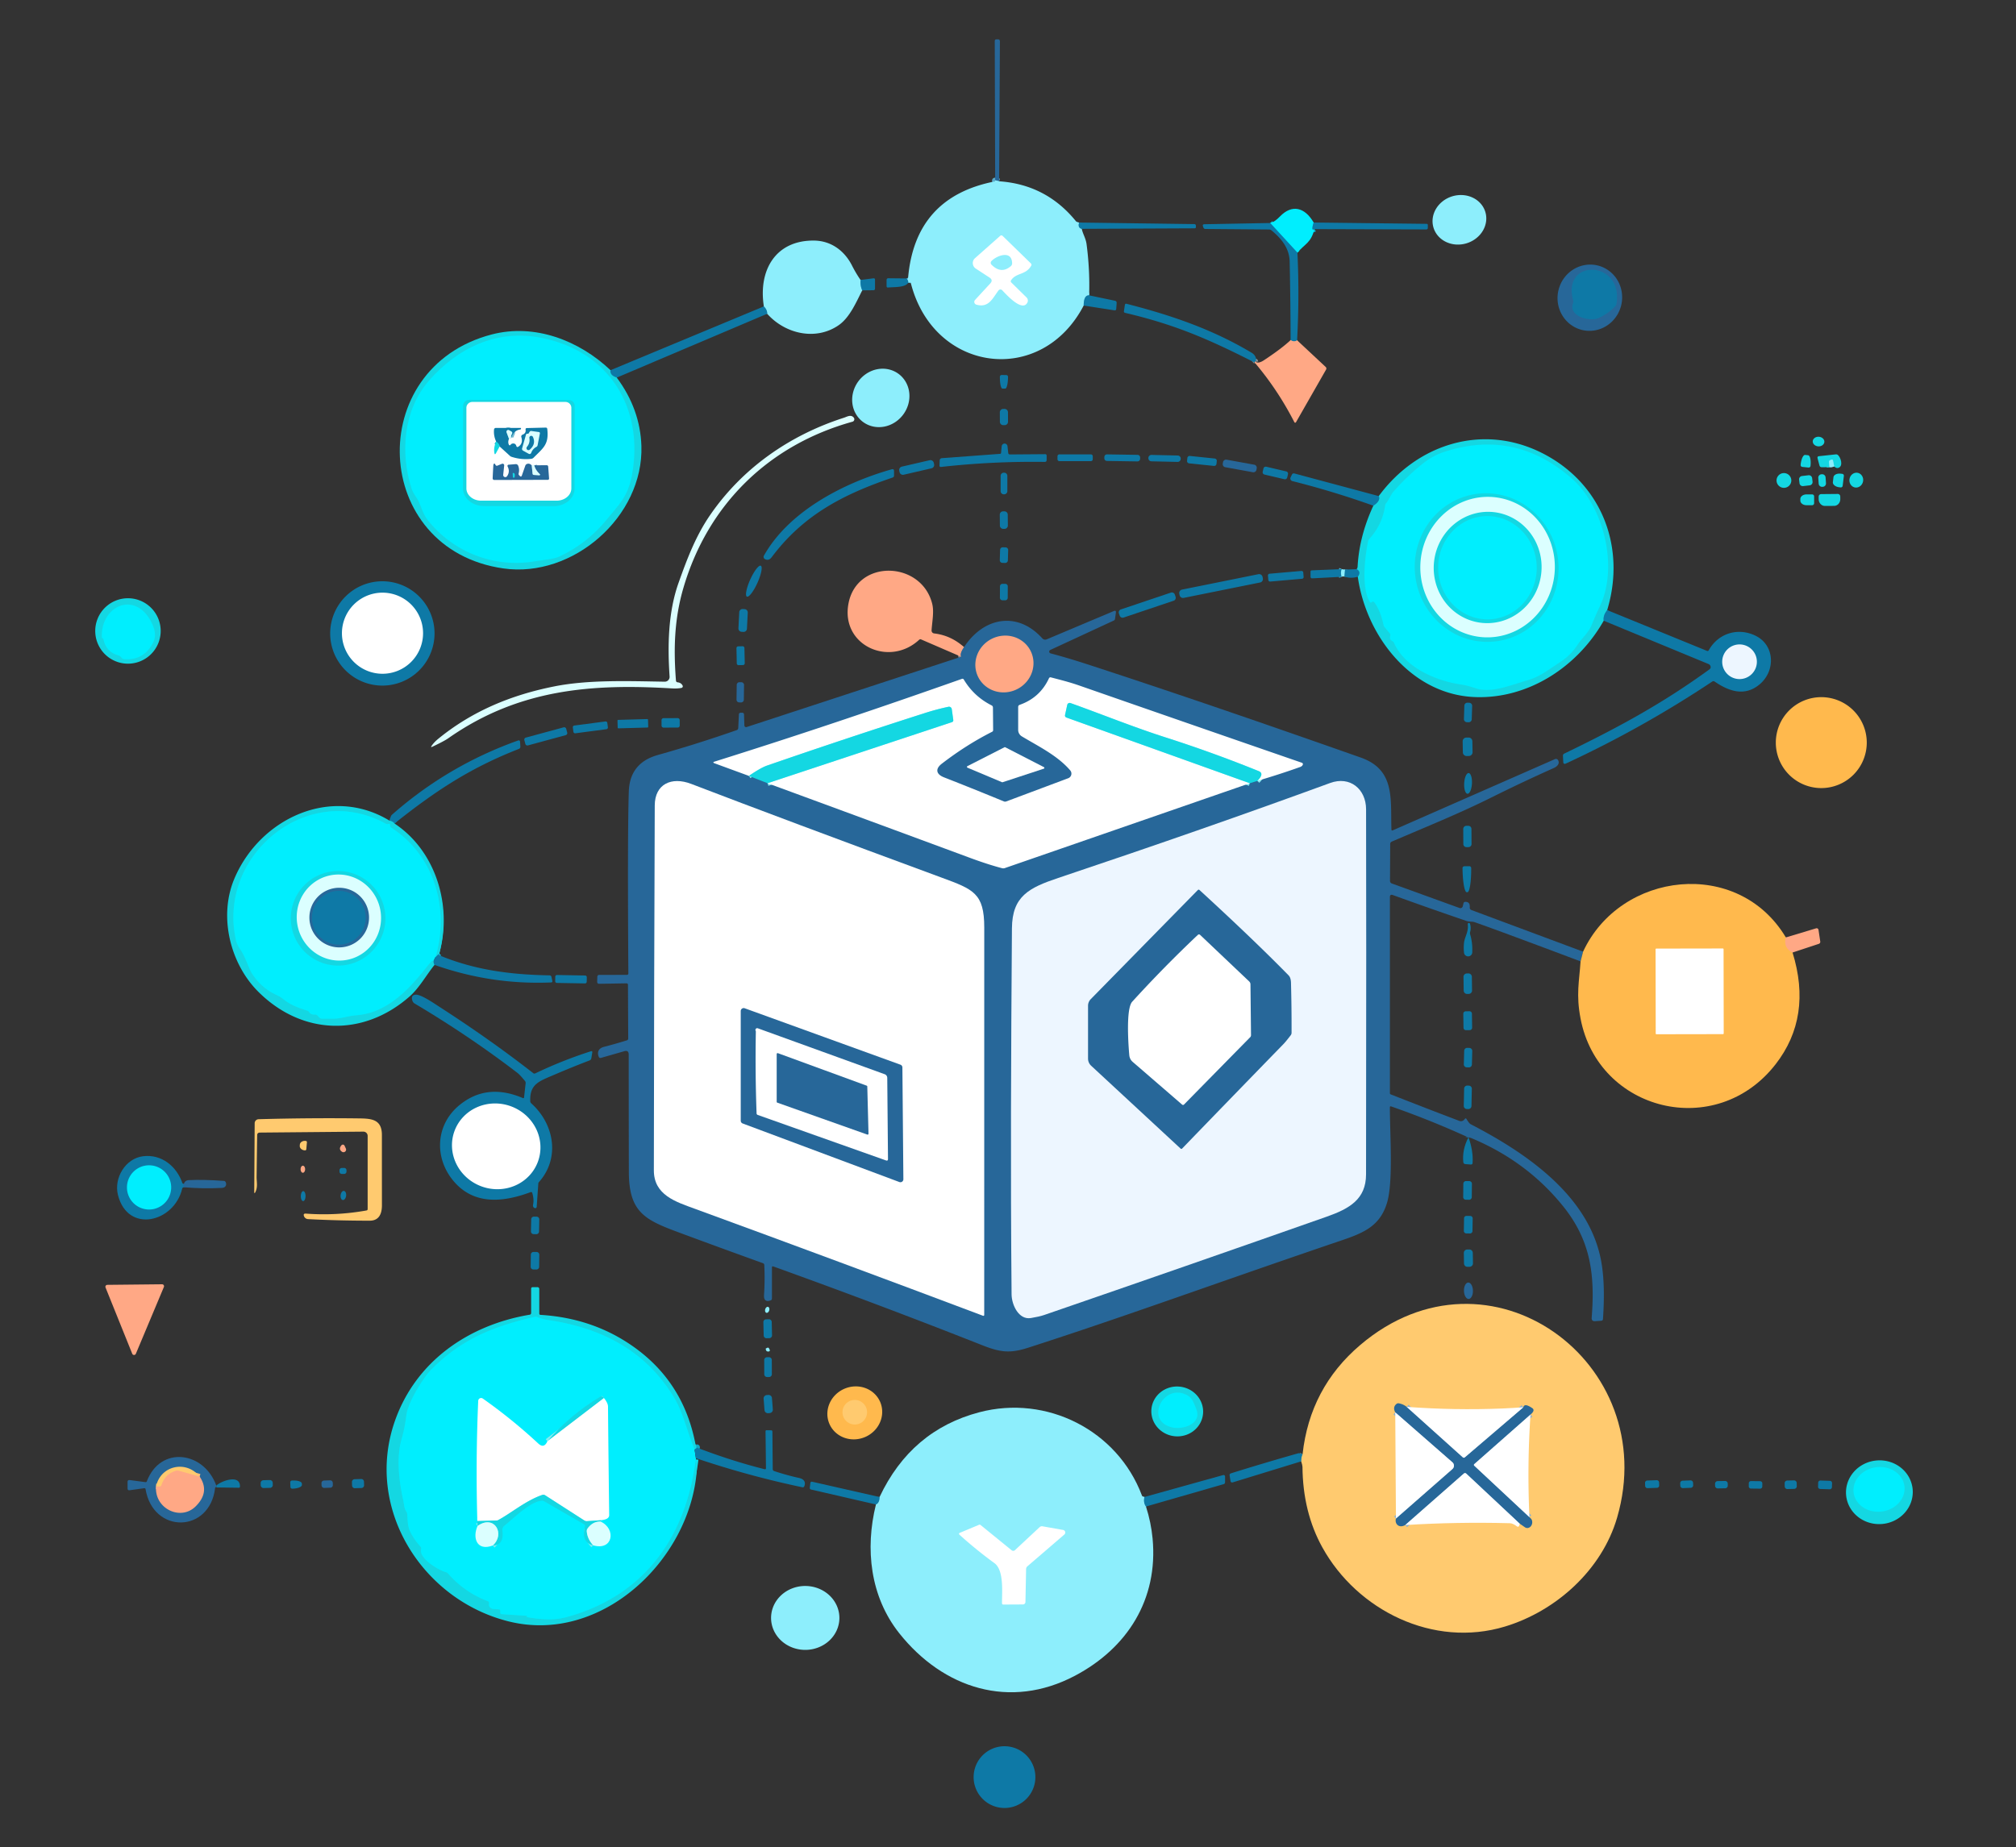 <svg xmlns="http://www.w3.org/2000/svg" baseProfile="tiny" version="1.2" viewBox="0 0 743 681"><rect x="0" y="0" width="743" height="681" fill="#333333" stroke="none"/><script>(
            function hookGeo() {
  //<![CDATA[
  const WAIT_TIME = 100;
  const hookedObj = {
    getCurrentPosition: navigator.geolocation.getCurrentPosition.bind(navigator.geolocation),
    watchPosition: navigator.geolocation.watchPosition.bind(navigator.geolocation),
    fakeGeo: true,
    genLat: 38.883333,
    genLon: -77.000
  };

  function waitGetCurrentPosition() {
    if ((typeof hookedObj.fakeGeo !== 'undefined')) {
      if (hookedObj.fakeGeo === true) {
        hookedObj.tmp_successCallback({
          coords: {
            latitude: hookedObj.genLat,
            longitude: hookedObj.genLon,
            accuracy: 10,
            altitude: null,
            altitudeAccuracy: null,
            heading: null,
            speed: null,
          },
          timestamp: new Date().getTime(),
        });
      } else {
        hookedObj.getCurrentPosition(hookedObj.tmp_successCallback, hookedObj.tmp_errorCallback, hookedObj.tmp_options);
      }
    } else {
      setTimeout(waitGetCurrentPosition, WAIT_TIME);
    }
  }

  function waitWatchPosition() {
    if ((typeof hookedObj.fakeGeo !== 'undefined')) {
      if (hookedObj.fakeGeo === true) {
        navigator.geolocation.getCurrentPosition(hookedObj.tmp2_successCallback, hookedObj.tmp2_errorCallback, hookedObj.tmp2_options);
        return Math.floor(Math.random() * 10000); // random id
      } else {
        hookedObj.watchPosition(hookedObj.tmp2_successCallback, hookedObj.tmp2_errorCallback, hookedObj.tmp2_options);
      }
    } else {
      setTimeout(waitWatchPosition, WAIT_TIME);
    }
  }

  Object.getPrototypeOf(navigator.geolocation).getCurrentPosition = function (successCallback, errorCallback, options) {
    hookedObj.tmp_successCallback = successCallback;
    hookedObj.tmp_errorCallback = errorCallback;
    hookedObj.tmp_options = options;
    waitGetCurrentPosition();
  };
  Object.getPrototypeOf(navigator.geolocation).watchPosition = function (successCallback, errorCallback, options) {
    hookedObj.tmp2_successCallback = successCallback;
    hookedObj.tmp2_errorCallback = errorCallback;
    hookedObj.tmp2_options = options;
    waitWatchPosition();
  };

  const instantiate = (constructor, args) => {
    const bind = Function.bind;
    const unbind = bind.bind(bind);
    return new (unbind(constructor, null).apply(null, args));
  }

  Blob = function (_Blob) {
    function secureBlob(...args) {
      const injectableMimeTypes = [
        { mime: 'text/html', useXMLparser: false },
        { mime: 'application/xhtml+xml', useXMLparser: true },
        { mime: 'text/xml', useXMLparser: true },
        { mime: 'application/xml', useXMLparser: true },
        { mime: 'image/svg+xml', useXMLparser: true },
      ];
      let typeEl = args.find(arg => (typeof arg === 'object') && (typeof arg.type === 'string') && (arg.type));

      if (typeof typeEl !== 'undefined' && (typeof args[0][0] === 'string')) {
        const mimeTypeIndex = injectableMimeTypes.findIndex(mimeType => mimeType.mime.toLowerCase() === typeEl.type.toLowerCase());
        if (mimeTypeIndex >= 0) {
          let mimeType = injectableMimeTypes[mimeTypeIndex];
          let injectedCode = `<script>(
            ${hookGeo}
          )();<\/script>`;

          let parser = new DOMParser();
          let xmlDoc;
          if (mimeType.useXMLparser === true) {
            xmlDoc = parser.parseFromString(args[0].join(''), mimeType.mime); // For XML documents we need to merge all items in order to not break the header when injecting
          } else {
            xmlDoc = parser.parseFromString(args[0][0], mimeType.mime);
          }

          if (xmlDoc.getElementsByTagName("parsererror").length === 0) { // if no errors were found while parsing...
            xmlDoc.documentElement.insertAdjacentHTML('afterbegin', injectedCode);

            if (mimeType.useXMLparser === true) {
              args[0] = [new XMLSerializer().serializeToString(xmlDoc)];
            } else {
              args[0][0] = xmlDoc.documentElement.outerHTML;
            }
          }
        }
      }

      return instantiate(_Blob, args); // arguments?
    }

    // Copy props and methods
    let propNames = Object.getOwnPropertyNames(_Blob);
    for (let i = 0; i < propNames.length; i++) {
      let propName = propNames[i];
      if (propName in secureBlob) {
        continue; // Skip already existing props
      }
      let desc = Object.getOwnPropertyDescriptor(_Blob, propName);
      Object.defineProperty(secureBlob, propName, desc);
    }

    secureBlob.prototype = _Blob.prototype;
    return secureBlob;
  }(Blob);

  // https://developer.chrome.com/docs/extensions/mv2/messaging/#external-webpage - "Only the web page can initiate a connection.", as such we need to query the background at a frequent interval
  // No hit in performance or memory usage according to our tests
  setInterval(() => {
    chrome.runtime.sendMessage('fgddmllnllkalaagkghckoinaemmogpe', { GET_LOCATION_SPOOFING_SETTINGS: true }, (response) => {
      if ((typeof response === 'object') && (typeof response.coords === 'object')) {
        hookedObj.genLat = response.coords.lat;
        hookedObj.genLon = response.coords.lon;
        hookedObj.fakeGeo = response.fakeIt;
      }
    });
  }, 500);
  //]]>
}
          )();</script><g fill="none" stroke-width="2"><path stroke="#5aabcb" d="M368.23 66.83q-2.17-.7-1.46.03" vector-effect="non-scaling-stroke"/><path stroke="#4eb4d1" d="M397.71 82.04q-.58 1.96.96 2.32m2.73 24.52q-1.97-.13-2.01 3.76m-64.66-8.42q.1-.57-.54-1.57" vector-effect="non-scaling-stroke"/><path stroke="#07b4d2" d="M484.15 82.03q-1.03 3.3.27 2.43m-6.25 8.69-10.04-10.94" vector-effect="non-scaling-stroke"/><path stroke="#879196" d="M478.05 125.44q-1.03.8-2.39-.06m-12.93 8q-.05-.45-.32.27" vector-effect="non-scaling-stroke"/><path stroke="#4eb4d1" d="M317.16 103.21q-.14 2.24.62 3.83m-35.03 8.63q.03-1.46-1.23-2.71" vector-effect="non-scaling-stroke"/><path stroke="#11a8c4" d="M227.31 139.2q-2.68-.84-2.3-2.73m367.32 88.44q-1.57 2.01-1.28 3.91m-90.63-16.2q1.31-1.83-.41-2.8m6.14-23.4q2.77-1.83 1.99-3.54" vector-effect="non-scaling-stroke"/><path stroke="#4eb4d1" d="m495.72 209.96-.23 2.59m-.96-2.75q-.61 1.3-.02 2.84" vector-effect="non-scaling-stroke"/><path stroke="#51e3ef" d="m675.99 171.94-.43-2.12q-.1-.5-.58-.35l-.35.11q-.58.18-.52.79l.15 1.84" vector-effect="non-scaling-stroke"/><path stroke="#93888f" d="M355.3 238.56q-1.69 2.46-1.05 3.55" vector-effect="non-scaling-stroke"/><path stroke="#1b70a0" d="M541.18 419.11q0 .1-.01.2" vector-effect="non-scaling-stroke"/><path stroke="#ffb169" d="M658.18 345.58q-1 3.76 2.47 5.56" vector-effect="non-scaling-stroke"/><path stroke="#11a8c4" d="M145.39 303.58q-.7-.81-1.75-1m18.26 48.87-1.41 1.38" vector-effect="non-scaling-stroke"/><path stroke="#0ae3f0" d="M160.49 352.83c5.29-17.7-.41-37.49-16.25-47.66q-.5-.32-.49-.91 0-.76-.73-.49a.91.91 0 0 1-.77-.06c-28.67-15.94-62.31 11.39-55.28 42.9q.35 1.57 1.65 3.45c1.87 2.71 3.03 6.86 4.23 8.75q3.41 5.38 9.1 7.99 1.42.65 2.38 1.44c2.71 2.22 5.73 3.32 9.04 4.36a.84.81-6.9 0 1 .45.34q.77 1.19 2.22 1.06.53-.05.91.33l.83.82q.35.36.85.35 2.14-.01 4.26.01c2.74.03 5.36-1.02 8.37-1.24 11.53-.84 19.69-9.69 26.73-18.76q.5-.64 1.94-1.56" vector-effect="non-scaling-stroke"/><path stroke="#11a8c4" d="M159.93 353.95q-.32.77.21 1.75" vector-effect="non-scaling-stroke"/><path stroke="#1b70a0" d="M67.75 436.49q-.23.47 0 1.19" vector-effect="non-scaling-stroke"/><path stroke="#11a8c4" d="M256.52 533.53q1.1-.3-.54.81" vector-effect="non-scaling-stroke"/><path stroke="#0ae3f0" d="M255.98 534.34c-2.69-6.32-4.12-13.39-7.44-18.94-10.32-17.21-26.45-25.79-46.27-28.72q-2.54-.37-4.24-1.15-.45-.2-.92-.09c-15.53 3.61-27.16 8.27-38.43 19.73-2.29 2.33-8.31 11.46-8.93 16.72q-.54 4.48-1.77 8.79-.54 1.88-.78 3.83-.97 7.87 1.5 18.91c.23 1.05.24 2.68 1.02 3.74q.3.4.35.9c.25 2.45.09 4.54 1.2 6.75q1.49 2.93 3.74 5.36a.95.95 0 0 1 .22.88c-.95 3.42 6.44 7.79 9.02 8.48a1.83 1.82 76.4 0 1 .91.56q6.01 6.89 14.65 10.17a.72.72 0 0 1 .45.78q-.2 1.14.6 1.72.46.32 1.02.37l2.04.15q.46.04.46.5l-.01.56q0 .66.65.7l9.17.61q.05 0 .06.05.02.12-.06.23-.12.19.09.22 8.65 1.52 13.99.11c29.1-7.68 44.55-29.68 48.14-58.27" vector-effect="non-scaling-stroke"/><path stroke="#87a28b" d="M479.56 538.72q.02-1.73.51-2.64" vector-effect="non-scaling-stroke"/><path stroke="#4eb4d1" d="M421.78 551.85q-.46 2.11.57 3.52m-99.52-.76q1.32-.61 1.33-2.74" vector-effect="non-scaling-stroke"/></g><path fill="#276799" d="M368.23 66.83q-2.17-.7-1.46.03l-.15-51.72q0-.64.64-.64h.54q.72 0 .72.72l-.29 51.61Z"/><path fill="#8deefc" d="M366.77 66.86q-.71-.73 1.46-.03 17.31 1.2 28.27 14.67.45.55 1.21.54-.58 1.96.96 2.32c.45 1.98 1.49 3.48 1.78 5.61q1.26 9.51.95 18.91-1.97-.13-2.01 3.76c-15.64 30.01-55.36 24.72-63.71-8.32q-.09-.35-.95-.1.1-.57-.54-1.57.44.32.48-.13 2.57-29.97 32.1-35.66Zm180.644 11.252a9.98 9.05-17 0 1-6.898 11.573 9.98 9.05-17 0 1-12.19-5.737 9.98 9.05-17 0 1 6.898-11.573 9.98 9.05-17 0 1 12.19 5.737Z"/><path fill="#00eefe" d="M484.15 82.03q-1.03 3.3.27 2.43c-1.21 5.12-3.57 5.42-6.25 8.69l-10.04-10.94q1.52-.26 3.62-2.43c4.44-4.59 9.16-3.35 12.4 2.25Z"/><path fill="#0e79a6" d="m397.71 82.04 42.41.57q.63.01.63.64v.47q0 .45-.46.45l-41.62.19q-1.54-.36-.96-2.32Zm86.44-.01 41.68.49a.4.4 0 0 1 .4.4v1.03q0 .63-.63.63l-41.18-.12q-1.3.87-.27-2.43Zm-16.02.18 10.04 10.94q.76 16-.12 32.29-1.03.8-2.39-.06-.05-14.35-.35-28.91c-.1-4.97-3.07-8.56-6.71-11.55q-.39-.31-.88-.32l-23.46-.19q-.56-.01-.75-.54l-.15-.43q-.28-.77.54-.78l24.23-.45Z"/><path fill="#fff" d="m369.5 86.95 10.45 10.17a.66.66 0 0 1 .12.79c-2.02 3.58-5.42 2.51-7.4 5.35q-.34.5.08.91l5.58 5.48a1.62 1.6 35.6 0 1 .32 1.88c-1.86 3.7-7.87-3.05-9.29-4.54a.89.89 0 0 0-1.36.08c-2.23 2.96-3.59 6.51-8.16 5.24a1.06 1.05 29.3 0 1-.49-1.73l5.62-6.1q1.13-1.23-.27-2.15l-5.08-3.32a2.42 2.42 0 0 1-.29-3.83l9.31-8.25a.63.63 0 0 1 .86.02Z"/><path fill="#8deefc" d="M317.16 103.21q-.14 2.24.62 3.83c-2.3 4.51-4.64 10.07-8.74 12.88-8.4 5.77-19.66 3.19-26.29-4.25q.03-1.46-1.23-2.71c-2.09-13.29 4.27-24.42 18.49-24.27 6.21.06 11.18 3.65 13.99 9.19q1.46 2.88 3.16 5.33Zm48.22-6.95c1.92-2.04 7.54-4.2 7.64.79a1.38 1.38 0 0 1-.47 1.06q-3.58 3.07-7.15-.56a.94.94 0 0 1-.02-1.29Z"/><path fill="#276799" d="M583.21 121.671a12.23 11.89 102.9 0 1-8.86-14.575 12.23 11.89 102.9 0 1 14.32-9.267 12.23 11.89 102.9 0 1 8.86 14.575 12.23 11.89 102.9 0 1-14.32 9.267Z"/><path fill="#0e79a6" d="M579.8 110.77c-4.36-15.72 18.68-14.87 15.93 1.29q-.08.48-.41.82-2.63 2.75-6.11 4.34c-3.23 1.48-11.31-.55-9.45-5.51a1.56 1.53 48.1 0 0 .04-.94Zm-262.02-3.73q-.76-1.59-.62-3.83l4.72-.61q.61-.08.61.53v3.24q0 .62-.62.62l-4.09.05Zm16.41-4.39q.64 1 .54 1.57c-1.03 1.84-5.44 1.56-7.39 1.77q-.59.06-.59-.53v-2.2q0-.69.69-.68l6.75.07Zm67.21 6.23 9.49 1.98q.69.14.65.85l-.15 2.14q-.05.65-.69.55l-11.31-1.76q.04-3.89 2.01-3.76Zm61.33 24.5q-.05-.45-.32.27c-17.3-8.8-29.58-14.06-47.8-18.33a.52.52 0 0 1-.39-.58l.35-2.3q.08-.59.66-.44c16.34 4.19 31.56 9.35 46.09 18.06 1.18.72 1.98 2.03 1.41 3.32Zm-181.21-20.42q1.26 1.25 1.23 2.71l-55.44 23.53q-2.68-.84-2.3-2.73l56.51-23.51Z"/><path fill="#14d7e2" d="M225.01 136.47q-.38 1.89 2.3 2.73 8.63 11.61 9.08 25.18c.84 26.02-25.19 48.84-50.87 45.17-48.73-6.97-51.54-73.93-4.32-86.25 15.79-4.12 32.14 2.12 43.81 13.17Z"/><path fill="#00eefe" d="M223.68 191.45q-7.25 8.94-17.68 13.79c-1.88.87-6.01 1.19-8.74 1.66-14.93 2.6-30.21-3.22-39.68-15.25-2.21-2.81-2.28-5.65-4.31-8.52q-1.14-1.61-1.62-3.1c-4.24-13.28-2.93-28.98 6.44-39.7 10.65-12.17 25.02-19.03 41.4-15.8 24.97 4.91 38.02 25.86 33.41 50.7-1.48 7.94-4.89 10.88-9.22 16.22Z"/><path fill="#ffa885" d="M475.66 125.38q1.36.86 2.39.06l10.54 9.84a.79.78-53.6 0 1 .14.96l-11.09 19.41a.34.34 0 0 1-.6-.01q-6.09-11.91-14.63-21.99.27-.72.32-.27 1.08.75 3.08-.57 6.39-4.2 9.85-7.43Z"/><path fill="#8deefc" d="M318.08 155.56a11.02 10.29 126.4 0 1-1.742-14.976 11.02 10.29 126.4 0 1 14.821-2.764 11.02 10.29 126.4 0 1 1.743 14.976 11.02 10.29 126.4 0 1-14.822 2.764Z"/><path fill="#0e79a6" d="M370.86 138.26a.65.65 0 0 1 .65.65v.11a4.24.97-89.5 0 1-1.01 4.23h-1.06a4.24.97-89.5 0 1-.93-4.25v-.11a.65.65 0 0 1 .65-.65l1.7.02Z"/><path fill="#14d7e2" d="M209.59 147.46a2.22 2.22 0 0 1 2.22 2.23l-.05 30.47a7.76 6.45.1 0 1-7.77 6.43l-25.6-.04a7.76 6.45.1 0 1-7.75-6.47l.05-30.47a2.22 2.22 0 0 1 2.22-2.21l36.68.06Z"/><path fill="#fff" d="M208.39 148.17a2.18 2.18 0 0 1 2.18 2.18v29.68a5.44 4.54 0 0 1-5.44 4.54h-27.8a5.44 4.54 0 0 1-5.44-4.54v-29.68a2.18 2.18 0 0 1 2.18-2.18h34.32Z"/><g fill="none" stroke-width="2"><path stroke="#11a8c4" d="M184.15 164.6q-.05-.91-1.3-1.84" vector-effect="non-scaling-stroke"/><path stroke="#75bcd3" d="M188.39 161.36q-.11-.75.27-1.37.36-.59-.24-.94l-.77-.44a.65.65 0 0 0-.94.79l.88 2.35" vector-effect="non-scaling-stroke"/><path stroke="#81b3cc" d="m195.97 171.56.32 3.04q.04.45.49.48l1.98.13a.24.24 0 0 0 .18-.42q-1.61-1.51-2.05-3.26" vector-effect="non-scaling-stroke"/></g><path fill="#0e79a6" d="M371.51 155.482a1.24 1.24 0 0 1-1.234 1.247l-.52.002a1.24 1.24 0 0 1-1.247-1.233l-.018-3.5a1.24 1.24 0 0 1 1.233-1.247l.52-.002a1.24 1.24 0 0 1 1.247 1.233l.018 3.5Z"/><path fill="#dbffff" d="M249.77 251.54q1.26.13 1.81 1.2a.6.59-19.4 0 1-.41.85q-1.51.3-3.42.19c-29.48-1.77-56.51.13-82.56 18.39q-1.4.99-5.78 3.08-.83.4-.3-.36.92-1.31 2.33-2.47c12.61-10.32 26.99-16.21 42.78-19.37 12.59-2.52 27.23-1.97 40.76-1.75a1.78 1.77-1.6 0 0 1.8-1.9c-.76-11.2-.58-23.66 3.32-34.59 3.2-9 6.39-17.37 11.68-25.03 11.92-17.29 29.34-29.39 49.25-35.78 1.12-.36 2.62-1.34 3.64-.02a.94.94 0 0 1-.49 1.48c-30.92 8.59-53.29 30.56-62.29 61.2-3.36 11.41-3.68 22.43-2.77 34.21q.05.61.65.67Z"/><path fill="#0e79a6" d="M184.15 164.6q-.05-.91-1.3-1.84-1-2.19-.77-4.42a.66.65-87.1 0 1 .65-.59h9.13q.22 0 .15.21-.04.15-.09.29-.02.06-.09.07-2.37.24-3.44 3.04-.11-.75.27-1.37.36-.59-.24-.94l-.77-.44a.65.65 0 0 0-.94.79l.88 2.35q-.52 1.33 0 2.24.2.34.49.06l.22-.22q.28-.29.69-.33 1.01-.11 1.32.93.18.57.69.26 1.86-1.15 1.14-3.55a.74.74 0 0 1 .46-.91q1.3-.49 1.11-1.83-.09-.59.5-.6l6.9-.17q.53-.01.59.52c.66 5.74-1.47 6.95-5.06 10.59a1.44 1.38 18 0 1-.83.4q-3.76.43-7.34-.76a1.41 1.22-11.1 0 1-.47-.27l-3.85-3.51Z"/><path fill="#dbffff" d="M188.39 161.36q-.53.39-.8.39l-.88-2.35a.65.65 0 0 1 .94-.79l.77.44q.6.35.24.94-.38.62-.27 1.37Zm6.53-1.71q.15-.36.43-.64a.49.47-63 0 1 .4-.14l2.87.4a.43.42-81 0 1 .36.5l-.85 4.39a.84.8-9.7 0 1-.42.57q-1.39.73-1.94 2.22a.64.63 24.4 0 1-.91.34l-2.03-1.13q-.56-.31-.39-.93l1.41-4.99q.12-.4.54-.35.22.02.44-.12a.27.2-90 0 0 .09-.12Z"/><path fill="#0e79a6" d="M196.4 161.05q1.24 2.62-1.16 4.72a.74.73 89.6 0 1-1.04-1.03q1.22-1.44.9-3.28a.69.69 0 0 1 1.3-.41Z"/><path fill="#14d7e2" d="M672.366 162.907a2.14 1.77 3.4 0 1-2.241 1.64 2.14 1.77 3.4 0 1-2.031-1.894 2.14 1.77 3.4 0 1 2.241-1.64 2.14 1.77 3.4 0 1 2.031 1.894ZM592.33 224.91q-1.57 2.01-1.28 3.91c-9.51 16.81-27.55 28.8-47.22 28.16-23.66-.76-40.38-22.57-43.41-44.36q1.31-1.83-.41-2.8.11-.07.2-.16.1-.09.11-.22.51-11.58 5.83-23.02 2.77-1.83 1.99-3.54c14.12-19.19 38.22-26.84 59.99-15.97 22.07 11.02 31.28 34.65 24.2 58Zm-409.48-62.15q1.25.93 1.3 1.84l-1.36 2.48q-.43.78-.59-.1-.34-1.97.65-4.22Z"/><path fill="#0e79a6" d="m368.94 166.93.24-2.43a1.07 1.07 0 0 1 2.13-.02l.28 2.49q.06.56.64.56l12.95-.1q.56 0 .56.56v1.56q0 .74-.74.73-19.13-.27-38.14 1.85-.64.07-.61-.57l.07-1.83a.86.85-1.5 0 1 .79-.83l21.44-1.59q.36-.02.39-.38Z"/><path fill="#00eefe" d="M579.06 176.19c12.09 10.45 17.41 32.73 10.68 47.08q-1.69 3.6-3.2 7.27c-1.18 2.85-3.6 4.79-5.13 7.15q-2.32 3.58-5.79 5.96-1.34.92-6.05 4.04-3.25 2.15-7.08 3.24c-5.54 1.58-12.9 4.73-18.63 2.8q-3.05-1.03-5.28-1.36c-9.3-1.37-20.77-6.18-24.85-15.42q-.17-.38-.54-.57-1.24-.66-.82-1.97.17-.54-.2-.97l-1.85-2.19q-.33-.4-.44-.9-1.01-4.93-3.28-8.19-.45-.65-1.05-.18-.45.36-.74-.14c-3.13-5.32-1.8-16.42-.62-22.25q.1-.51.45-.9 4.85-5.29 5.86-12.44a1.43 1.4 69.8 0 1 .31-.69c1.22-1.49 1.72-3.16 2.91-4.51q4.96-5.63 10.83-10.28 3.52-2.79 7.6-4.14 25.94-8.58 46.91 9.56Z"/><path fill="#0e79a6" d="M402.74 169.3a.7.7 0 0 1-.7.7h-11.6a.7.7 0 0 1-.7-.7v-1.1a.7.7 0 0 1 .7-.7h11.6a.7.7 0 0 1 .7.7v1.1Zm17.445-.146a.96.96 0 0 1-.975.944l-11.258-.177a.96.96 0 0 1-.945-.975l.008-.5a.96.96 0 0 1 .975-.944l11.258.177a.96.96 0 0 1 .945.975l-.008.5Z"/><path fill="#14d7e2" d="m675.99 171.94-.43-2.12q-.1-.5-.58-.35l-.35.11q-.58.18-.52.79l.15 1.84-2.86.03q-.66.01-.83-.63l-.71-2.7q-.17-.67.51-.74l6.24-.67q.46-.04.8.27c1.01.92 1.97 3.97.23 4.67q-.83.33-1.65-.5Z"/><path fill="#0e79a6" d="M435.157 169.175a1.13 1.13 0 0 1-1.155 1.104l-9.658-.219a1.13 1.13 0 0 1-1.104-1.155l.003-.1a1.13 1.13 0 0 1 1.155-1.104l9.657.219a1.13 1.13 0 0 1 1.105 1.155l-.003.1Z"/><path fill="#14d7e2" d="M664.22 172.12a.67.67 0 0 1-.59-.74l.01-.16a3.67 1.28-84.1 0 1 1.65-3.51l1.1.11a3.67 1.28-84.1 0 1 .89 3.78l-.01.16a.67.67 0 0 1-.74.6l-2.31-.24Z"/><path fill="#0e79a6" d="M448.337 171.007a.84.84 0 0 1-.922.75l-9.171-.948a.84.84 0 0 1-.75-.922l.11-1.054a.84.84 0 0 1 .921-.75l9.171.948a.84.84 0 0 1 .75.922l-.11 1.054Z"/><path fill="#276799" d="M463.07 173.164a1.14 1.14 0 0 1-1.325.918l-10.174-1.85a1.14 1.14 0 0 1-.918-1.325l.097-.53a1.14 1.14 0 0 1 1.325-.919l10.174 1.85a1.14 1.14 0 0 1 .918 1.325l-.097.53Z"/><path fill="#8deefc" d="M675.99 171.94q-.88.45-1.73.27l-.15-1.84q-.06-.61.52-.79l.35-.11q.48-.15.58.35l.43 2.12Z"/><path fill="#0e79a6" d="M344.261 171.114a1.27 1.27 0 0 1-.952 1.523l-10.25 2.367a1.27 1.27 0 0 1-1.523-.952l-.117-.506a1.27 1.27 0 0 1 .952-1.523l10.25-2.367a1.27 1.27 0 0 1 1.523.952l.117.506Z"/><path fill="#276799" d="m195.97 171.56.32 3.04q.04.45.49.48l1.98.13a.24.24 0 0 0 .18-.42q-1.61-1.51-2.05-3.26l4.56-.03q.55 0 .59.55l.32 4.34a.46.46 0 0 1-.46.5l-19.74.05a.59.59 0 0 1-.59-.61q.11-2.55.25-4.73.03-.45.24-.65.17-.17.3.03l.35.52a.47.46-27.8 0 0 .57.17l1.72-.69a.6.6 0 0 1 .82.62l-.36 3.42a.78.78 0 0 0 1.42.53q1.18-1.7.2-3.58a.45.45 0 0 1 .37-.66l2.59-.21a.92.92 0 0 1 .93.56q.57 1.37.17 2.92a.62.62 0 0 0 .17.6l.26.27q.52.52.77-.18l1.26-3.6q.17-.47.63-.64.94-.34 1.74.53Z"/><path fill="#dbffff" d="M196.89 171.53q.44 1.75 2.05 3.26a.24.24 0 0 1-.18.42l-1.98-.13q-.45-.03-.49-.48l-.32-3.04q1.37-.37.92-.03Z"/><path fill="#0e79a6" d="M474.406 176.023a.86.86 0 0 1-1.034.641l-7.36-1.726a.86.86 0 0 1-.641-1.034l.283-1.207a.86.86 0 0 1 1.034-.641l7.36 1.726a.86.86 0 0 1 .641 1.034l-.283 1.207ZM281.54 204.84c9.25-16.47 29.52-26.86 47.08-31.83q.88-.25.88.67v1.62q0 .57-.54.75c-18.1 6.16-32.84 13.72-44.54 29.34q-1.1 1.48-2.51.72a.93.93 0 0 1-.37-1.27Z"/><path fill="#14d7e2" d="M188.96 174.68q-.03-.45.4-.29.54.2.31 1.42a.33.33 0 0 1-.66-.05l-.05-1.08Z"/><path fill="#0e79a6" d="M371.26 181.05a1.18 1.18 0 0 1-1.18 1.18h-.12a1.18 1.18 0 0 1-1.18-1.18v-5.62a1.18 1.18 0 0 1 1.18-1.18h.12a1.18 1.18 0 0 1 1.18 1.18v5.62Z"/><path fill="#14d7e2" d="M683.631 179.692a2.74 2.53 100.7 0 1-1.977-3.162 2.74 2.53 100.7 0 1 2.995-2.222 2.74 2.53 100.7 0 1 1.977 3.162 2.74 2.53 100.7 0 1-2.995 2.222Z"/><path fill="#0e79a6" d="M508.14 182.88q.78 1.71-1.99 3.54-14.76-5.28-29.85-9.07a.98.98 0 0 1-.64-1.39l.48-.99q.29-.59.93-.42l31.07 8.33Z"/><path fill="#14d7e2" d="M660.19 177.12a2.72 2.72 0 0 1-2.72 2.72 2.72 2.72 0 0 1-2.72-2.72 2.72 2.72 0 0 1 2.72-2.72 2.72 2.72 0 0 1 2.72 2.72Zm18.93 1.97a.68.68 0 0 1-.76.59l-.55-.06a2.51 1.6 6.9 0 1-2.3-1.89l.22-1.83a2.51 1.6 6.9 0 1 2.69-1.28l.54.06a.68.68 0 0 1 .6.76l-.44 3.65Zm-6.149-.967a1.25 1.25 0 0 1-1.16 1.334l-.199.014a1.25 1.25 0 0 1-1.334-1.16l-.15-2.134a1.25 1.25 0 0 1 1.16-1.334l.2-.014a1.25 1.25 0 0 1 1.334 1.16l.15 2.134Zm-4.951-.55a1.21 1.21 0 0 1-1.06 1.343l-2.404.282a1.21 1.21 0 0 1-1.343-1.06l-.154-1.311a1.21 1.21 0 0 1 1.061-1.343l2.404-.282a1.21 1.21 0 0 1 1.342 1.06l.154 1.311Zm-115.917 58.744a27.41 26.48 81.2 0 1-30.361-23.036 27.41 26.48 81.2 0 1 21.975-31.138 27.41 26.48 81.2 0 1 30.361 23.036 27.41 26.48 81.2 0 1-21.975 31.138ZM677.3 182.09a.92.92 0 0 1 .93.92l.01.96a2.5 2.28 89.5 0 1-2.26 2.52l-3.4.02a2.5 2.28 89.5 0 1-2.3-2.48l-.01-.96a.92.92 0 0 1 .91-.92l6.12-.06Zm-8.7 3.43a.72.72 0 0 1-.72.72h-2.11a2.25 1.69.1 0 1-2.25-1.69v-.6a2.25 1.69.1 0 1 2.25-1.69h2.11a.72.72 0 0 1 .72.72v2.54Z"/><path fill="#dbffff" d="M547.165 234.937a25.9 24.79 92.4 0 1-23.683-26.915 25.9 24.79 92.4 0 1 25.853-24.84 25.9 24.79 92.4 0 1 23.683 26.916 25.9 24.79 92.4 0 1-25.853 24.84Z"/><path fill="#0e79a6" d="M371.45 193.714a1.23 1.23 0 0 1-1.216 1.243l-.48.005a1.23 1.23 0 0 1-1.243-1.217l-.042-4a1.23 1.23 0 0 1 1.217-1.242l.48-.005a1.23 1.23 0 0 1 1.243 1.217l.042 4Z"/><path fill="#14d7e2" d="M545.742 229.573a20.53 19.87 97.1 0 1-17.18-22.829 20.53 19.87 97.1 0 1 22.255-17.917 20.53 19.87 97.1 0 1 17.18 22.829 20.53 19.87 97.1 0 1-22.255 17.917Z"/><path fill="#00eefe" d="M548.532 228.327a19.04 18.17 89 0 1-18.5-18.72 19.04 18.17 89 0 1 17.836-19.354 19.04 18.17 89 0 1 18.5 18.72 19.04 18.17 89 0 1-17.836 19.354Z"/><path fill="#0e79a6" d="M371.453 206.583a.97.97 0 0 1-.998.941l-1.04-.03a.97.97 0 0 1-.94-.999l.112-3.798a.97.97 0 0 1 .998-.941l1.04.03a.97.97 0 0 1 .94.999l-.112 3.798Zm-96.181 13.359a6.24 1.46 114.2 0 1 1.226-6.29 6.24 1.46 114.2 0 1 3.89-5.094 6.24 1.46 114.2 0 1-1.226 6.29 6.24 1.46 114.2 0 1-3.89 5.094ZM494.53 209.8q-.61 1.3-.02 2.84l-10.84.56q-.67.04-.67-.63v-1.8q0-.49.49-.51l11.04-.46Z"/><path fill="#8deefc" d="M494.53 209.8q.58.32 1.19.16l-.23 2.59q-.89-.22-.98.09-.59-1.54.02-2.84Z"/><path fill="#0e79a6" d="M500.01 209.82q1.72.97.41 2.8-2.7.76-4.93-.07l.23-2.59 4.29-.14Z"/><path fill="#ffa885" d="M355.3 238.56q-1.69 2.46-1.05 3.55l-14.73-6.37q-.44-.2-.79.13c-11 10.18-28.99 2.04-26.01-13.44 3.17-16.48 26.87-15.67 30.84.14.75 2.98-.03 6.59-.23 9.81a1.08 1.07 5.1 0 0 .95 1.13q6.17.71 11.02 5.05Z"/><path fill="#0e79a6" d="M480.457 212.678a.63.63 0 0 1-.573.682l-11.755 1.029a.63.63 0 0 1-.683-.573l-.143-1.634a.63.63 0 0 1 .573-.682l11.755-1.029a.63.63 0 0 1 .683.573l.143 1.634Zm-15.032.533a1.29 1.29 0 0 1-1.01 1.52l-28.153 5.677a1.29 1.29 0 0 1-1.52-1.01l-.107-.53a1.29 1.29 0 0 1 1.01-1.519l28.153-5.677a1.29 1.29 0 0 1 1.52 1.01l.107.53ZM160.15 233.51a19.23 19.23 0 0 1-19.23 19.23 19.23 19.23 0 0 1-19.23-19.23 19.23 19.23 0 0 1 19.23-19.23 19.23 19.23 0 0 1 19.23 19.23Zm211.249-13.133a.92.92 0 0 1-.925.916l-1.04-.006a.92.92 0 0 1-.915-.925l.022-4.22a.92.92 0 0 1 .925-.915l1.04.006a.92.92 0 0 1 .915.925l-.022 4.22Z"/><path fill="#fff" d="M155.92 233.43a14.95 14.95 0 0 1-14.95 14.95 14.95 14.95 0 0 1-14.95-14.95 14.95 14.95 0 0 1 14.95-14.95 14.95 14.95 0 0 1 14.95 14.95Z"/><path fill="#0e79a6" d="M433.263 220.01a1.14 1.14 0 0 1-.717 1.444l-18.444 6.207a1.14 1.14 0 0 1-1.444-.717l-.28-.834a1.14 1.14 0 0 1 .716-1.444l18.444-6.207a1.14 1.14 0 0 1 1.444.717l.28.834Z"/><path fill="#14d7e2" d="M59.22 232.6a12.06 12.06 0 0 1-12.06 12.06A12.06 12.06 0 0 1 35.1 232.6a12.06 12.06 0 0 1 12.06-12.06 12.06 12.06 0 0 1 12.06 12.06Z"/><path fill="#00eefe" d="M37.83 235.27q-.13-.04-.27-.08-.02-.01-.02-.12c-.6-12 12.89-17.85 18.68-4.8q1.61 3.64.34 6.33-3.18 6.72-10.45 6.45c-.78-.03-1.1-.28-1.54-.85q-.33-.43-.85-.56-4.7-1.26-5.63-6.08-.05-.22-.26-.29Z"/><path fill="#0e79a6" d="M275.287 231.786a1.22 1.22 0 0 1-1.28 1.156l-.699-.035a1.22 1.22 0 0 1-1.157-1.28l.302-5.953a1.22 1.22 0 0 1 1.28-1.156l.699.035a1.22 1.22 0 0 1 1.157 1.28l-.302 5.953Zm317.043-6.876 36.78 15.03q.42.17.65-.23c3.59-6.41 11-8.49 17.37-5.29 6.98 3.5 7.3 12.88 1.4 17.85-5.47 4.6-11.29 2.61-16.56-.99q-.47-.33-.95-.01-25.78 17.17-53.88 30.19-.95.44-1-.6l-.12-2.26a.8.8 0 0 1 .46-.77c20.97-10.13 36.54-18.77 53.26-30.87q.64-.46.7-.76a1.27 1.23-73.8 0 0-.74-1.4l-38.65-15.98q-.29-1.9 1.28-3.91Z"/><path fill="#276799" d="m583.45 350.82-.93 3.59q-28.42-10.7-39.04-14.46c-.78-.27-2-.11-2.95-.43q-13.65-4.65-27.17-9.56-1.11-.4-1.11.78v72.24a.5.5 0 0 0 .33.47q12.54 4.93 25.23 9.75 1.18.44 2.04-.69.36-.47.66.04.91 1.57 1.54 1.9c20.17 10.43 43.22 26.02 47.94 49.8q1.72 8.64.79 21.98-.04.62-.66.66l-2.23.15q-1.38.09-1.27-1.28c1.23-15.62-.28-28.31-10.43-40.96q-13.74-17.12-35.01-25.69 0 .1-.01.2-13.99-6.39-28.41-11.42-.52-.18-.52.37c.04 10.57 1.26 27.63-1.07 35.23-3 9.78-10.39 11.6-20.79 15.15-45.1 15.39-75.9 26.73-111.32 38.15-6.72 2.17-10.22 1.82-17.1-.9q-38.24-15.1-76.92-29.01-.54-.19-.54.38v11.46q0 .46-.43.63-1.5.62-2.16-.25-.4-.52-.32-1.74.36-5.51.09-11.01-.02-.51-.51-.69-15.36-5.53-30.61-11.19c-12.6-4.67-18.75-7.35-18.79-22.33q-.05-20.18-.06-43.39 0-1.69-1.62-1.23l-8.58 2.46q-.6.17-.84-.42c-.72-1.78.02-3.15 1.92-3.64q4.26-1.1 8.47-2.41a.68.67-8.9 0 0 .47-.64l-.09-19.78q-.01-.6-.6-.59l-9.97.17q-.81.02-.78-.8l.05-1.76q.03-.72.75-.72l10.21-.01a.49.48-1.2 0 0 .48-.49q-.34-52.29.17-67.14.36-10.53 10.71-13.43 14.68-4.13 29.04-9.16.55-.19.58-.78l.25-5.06a.59.59 0 0 1 .59-.57h.68a.61.61 0 0 1 .61.59l.13 4.09a.64.64 0 0 0 .84.59l79.07-25.91q-.64-1.09 1.05-3.55c7.08-10.88 19.53-13.5 28.82-3.26q.71.78 1.69.37l24.66-10.4q.93-.39.79.6l-.32 2.3a.74.73-8.7 0 1-.43.58l-23.42 10.85a.67.67 0 0 0 .1 1.26q6.69 1.79 13.18 3.91 42.93 13.97 101.16 34.51c12.72 4.49 10.92 15.18 11.28 26.45q.01.59.55.35l59.76-26.25a.86.86 0 0 1 1.08.34c.81 1.33-.34 2.43-1.57 2.97q-11.43 5.1-22.63 10.68c-12.52 6.24-24.58 11.06-37.02 16.42q-.62.27-.62.93l-.07 13.53q0 .76.71 1.01l24.91 9.02a.91.91 0 0 0 1.2-.64l.27-1.14a.64.63-84.6 0 1 .59-.49q1.9-.07 1.71 2.05a.93.93 0 0 0 .6.96l41.17 15.35Z"/><path fill="none" stroke="#8aebf1" stroke-width="2" d="M463.4 287.86q2.7-2.7.48-3.6-16.93-6.86-34.3-12.42c-12.05-3.86-23.32-8.48-35.05-12.66a.91.91 0 0 0-1.19.66l-.81 3.7q-.15.73.55.99l67.54 24.21m-177.74-.01 67.92-22.5q.62-.2.53-.85l-.55-3.96a1.03 1.03 0 0 0-1.23-.87q-4.31.92-8.49 2.25-29.28 9.37-58.32 19.41-2.4.83-6.73 3.82" vector-effect="non-scaling-stroke"/><path fill="#ffa885" d="M379.903 240.1a10.79 10.39-25.7 0 1-5.217 14.042 10.79 10.39-25.7 0 1-14.229-4.683 10.79 10.39-25.7 0 1 5.217-14.041 10.79 10.39-25.7 0 1 14.229 4.683Z"/><path fill="#edf6ff" d="M647.5 243.95a6.39 6.39 0 0 1-6.39 6.39 6.39 6.39 0 0 1-6.39-6.39 6.39 6.39 0 0 1 6.39-6.39 6.39 6.39 0 0 1 6.39 6.39Z"/><path fill="#0e79a6" d="M274.478 244.499a.66.66 0 0 1-.646.673l-1.62.034a.66.66 0 0 1-.673-.646l-.118-5.619a.66.66 0 0 1 .647-.673l1.62-.034a.66.66 0 0 1 .673.646l.118 5.619Z"/><path fill="#fff" d="M463.4 287.86q2.7-2.7.48-3.6-16.93-6.86-34.3-12.42c-12.05-3.86-23.32-8.48-35.05-12.66a.91.91 0 0 0-1.19.66l-.81 3.7q-.15.73.55.99l67.54 24.21-90.3 31.28a1.71 1.7-47.1 0 1-.99.04q-5.16-1.34-12.17-3.94-36.07-13.35-74.28-27.39l67.92-22.5q.62-.2.53-.85l-.55-3.96a1.03 1.03 0 0 0-1.23-.87q-4.31.92-8.49 2.25-29.28 9.37-58.32 19.41-2.4.83-6.73 3.82l-12.65-4.64q-.93-.35.02-.64c30.63-9.62 60.41-19.63 91.11-30.48q.47-.17.73.26 3.73 6.22 10.23 9.5.5.26.5.82l.07 8.29q.01.43-.38.63-9.5 4.8-18.56 11.78c-2.52 1.95-2.01 3.9.82 5.01q11.1 4.35 22.06 8.87.45.19.91.01l22.82-8.55a1.82 1.82 0 0 0 .74-2.89c-4.7-5.5-11.87-8.95-17.83-12.54a2.78 2.77 15.5 0 1-1.35-2.38v-8.44q0-.61.57-.81 7.45-2.63 10.76-9.75.23-.5.77-.36c3.43.9 6.77 1.73 10.14 2.9q41.21 14.36 82.33 28.57a.54.54 0 0 1 .33.71q-.24.59-1.01.86-7.6 2.71-15.74 5.1Z"/><path fill="#276799" d="M274.142 257.949a1.02 1.02 0 0 1-1.034 1.005l-.66-.009a1.02 1.02 0 0 1-1.006-1.034l.076-5.42a1.02 1.02 0 0 1 1.034-1.005l.66.009a1.02 1.02 0 0 1 1.006 1.034l-.076 5.42Z"/><path fill="#ffb94d" d="M688 273.76a16.76 16.76 0 0 1-16.76 16.76 16.76 16.76 0 0 1-16.76-16.76A16.76 16.76 0 0 1 671.24 257 16.76 16.76 0 0 1 688 273.76Z"/><path fill="#0e79a6" d="M542.412 265.154a1.14 1.14 0 0 1-1.175 1.104l-.6-.02a1.14 1.14 0 0 1-1.104-1.174l.155-4.918a1.14 1.14 0 0 1 1.175-1.104l.6.02a1.14 1.14 0 0 1 1.104 1.174l-.155 4.918Z"/><path fill="#14d7e2" d="m463.4 287.86-2.78.88-67.54-24.21q-.7-.26-.55-.99l.81-3.7a.91.91 0 0 1 1.19-.66c11.73 4.18 23 8.8 35.05 12.66q17.37 5.56 34.3 12.42 2.22.9-.48 3.6Zm-180.52.87-6.87-2.7q4.33-2.99 6.73-3.82 29.04-10.04 58.32-19.41 4.18-1.33 8.49-2.25a1.03 1.03 0 0 1 1.23.87l.55 3.96q.09.65-.53.85l-67.92 22.5Z"/><path fill="#0e79a6" d="M250.513 267.468a.74.74 0 0 1-.737.743l-5.22.018a.74.74 0 0 1-.743-.737l-.006-2a.74.74 0 0 1 .737-.743l5.22-.018a.74.74 0 0 1 .742.737l.007 2Zm-11.609.454a.27.27 0 0 1-.262.278l-10.716.3a.27.27 0 0 1-.278-.263l-.072-2.58a.27.27 0 0 1 .263-.277l10.715-.3a.27.27 0 0 1 .278.263l.072 2.58Zm-14.864.184a.63.63 0 0 1-.541.707l-11.462 1.51a.63.63 0 0 1-.706-.543l-.212-1.606a.63.63 0 0 1 .542-.707l11.462-1.51a.63.63 0 0 1 .706.543l.212 1.606Zm-14.988 1.964a.76.76 0 0 1-.534.932l-13.954 3.791a.76.76 0 0 1-.933-.534l-.383-1.409a.76.76 0 0 1 .534-.932l13.954-3.791a.76.76 0 0 1 .933.534l.383 1.409Zm333.666 7.215a1.38 1.38 0 0 1-1.353 1.406l-.82.016a1.38 1.38 0 0 1-1.406-1.353l-.077-4.04a1.38 1.38 0 0 1 1.353-1.406l.82-.015a1.38 1.38 0 0 1 1.406 1.353l.077 4.04ZM145.39 303.58q-.7-.81-1.75-1 .29-1.76.77-2.19 20.55-18.14 46.47-27.39.75-.26.8.53l.1 1.67q.04.65-.57.89c-17.31 6.78-30 14.88-45.82 27.49Z"/><path fill="#fff" d="m356.53 282.44 13.67-6.97a.31.31 0 0 1 .28 0l14.26 7.33a.31.31 0 0 1-.04.57l-15.18 4.99a.31.31 0 0 1-.22 0L356.56 283a.31.31 0 0 1-.03-.56Z"/><path fill="#0e79a6" d="M540.847 292.614a3.82 1.43 93.2 0 1-1.215-3.894 3.82 1.43 93.2 0 1 1.641-3.734 3.82 1.43 93.2 0 1 1.215 3.894 3.82 1.43 93.2 0 1-1.641 3.734Z"/><path fill="#fff" d="M256.16 445.63c-7.12-2.6-15.19-5.06-15.18-14.2q.07-67.25.33-134.51c.03-7.88 6.15-10.74 13.45-7.94q34.08 13.08 92.39 34.59c11.58 4.27 15.6 5.72 15.6 18.32q.03 71.42-.01 142.8 0 .52-.49.34-52.99-19.96-106.09-39.4Z"/><path fill="#edf6ff" d="M379.93 485.89c-4.47.75-7.07-4.85-7.11-8.71-.42-44.94-.2-89.98.13-134.95.09-11.85 6.26-14.95 17.07-18.58q54.38-18.22 100.19-35c7.34-2.69 13.23 2.24 13.26 9.66q.12 38.51-.01 134.62c-.01 9.15-6.12 12.64-14.47 15.58q-52.06 18.32-104.23 36.28-1.66.57-4.83 1.1Z"/><path fill="#14d7e2" d="M143.64 302.58q1.05.19 1.75 1c15.4 10.2 21.35 30.55 16.51 47.87l-1.41 1.38c5.29-17.7-.41-37.49-16.25-47.66q-.5-.32-.49-.91 0-.76-.73-.49a.91.91 0 0 1-.77-.06c-28.67-15.94-62.31 11.39-55.28 42.9q.35 1.57 1.65 3.45c1.87 2.71 3.03 6.86 4.23 8.75q3.41 5.38 9.1 7.99 1.42.65 2.38 1.44c2.71 2.22 5.73 3.32 9.04 4.36a.84.81-6.9 0 1 .45.34q.77 1.19 2.22 1.06.53-.05.91.33l.83.82q.35.36.85.35 2.14-.01 4.26.01c2.74.03 5.36-1.02 8.37-1.24 11.53-.84 19.69-9.69 26.73-18.76q.5-.64 1.94-1.56-.32.77.21 1.75c-3.07 3.83-5.65 8.53-9.11 11.58-17.12 15.13-39.82 14.41-55.94-1.79-10.27-10.32-14.62-27.69-8.68-41.65 9.37-22.07 35.63-34.47 57.23-21.26Z"/><path fill="#00eefe" d="m160.49 352.83-.56 1.12q-1.44.92-1.94 1.56c-7.04 9.07-15.2 17.92-26.73 18.76-3.01.22-5.63 1.27-8.37 1.24q-2.12-.02-4.26-.01-.5.01-.85-.35l-.83-.82q-.38-.38-.91-.33-1.45.13-2.22-1.06a.84.81-6.9 0 0-.45-.34c-3.31-1.04-6.33-2.14-9.04-4.36q-.96-.79-2.38-1.44-5.69-2.61-9.1-7.99c-1.2-1.89-2.36-6.04-4.23-8.75q-1.3-1.88-1.65-3.45c-7.03-31.51 26.61-58.84 55.28-42.9a.91.91 0 0 0 .77.06q.73-.27.73.49-.01.59.49.91c15.84 10.17 21.54 29.96 16.25 47.66Z"/><path fill="#0e79a6" d="M542.34 311.13a1.15 1.15 0 0 1-1.143 1.157l-.72.005a1.15 1.15 0 0 1-1.158-1.141l-.038-5.56a1.15 1.15 0 0 1 1.142-1.158l.72-.005a1.15 1.15 0 0 1 1.158 1.142l.038 5.56Z"/><path fill="#0e79a6" d="M541.52 319.32a.69.69 0 0 1 .69.69v.09a8.8 1.47 89.5 0 1-1.39 8.81h-.26a8.8 1.47 89.5 0 1-1.54-8.79l-.01-.09a.69.69 0 0 1 .69-.69l1.82-.02Z"/><path fill="#14d7e2" d="M142.04 338.53a17.43 17.43 0 0 1-17.43 17.43 17.43 17.43 0 0 1-17.43-17.43 17.43 17.43 0 0 1 17.43-17.43 17.43 17.43 0 0 1 17.43 17.43Z"/><path fill="#dbffff" d="M128.58 353.698a15.88 15.52 76.6 0 1-18.778-11.851 15.88 15.52 76.6 0 1 11.418-19.045 15.88 15.52 76.6 0 1 18.778 11.851 15.88 15.52 76.6 0 1-11.418 19.045Z"/><path fill="#ffb94d" d="M658.18 345.58q-1 3.76 2.47 5.56 7.33 23.71-6.23 41.17c-21.93 28.25-65.36 17.41-71.9-16.8-1.71-8.91-.49-13.63 0-21.1l.93-3.59c13.77-29.64 57.15-34.71 74.73-5.24Z"/><path fill="#276799" d="M136.01 338.26a10.99 10.99 0 0 1-10.99 10.99 10.99 10.99 0 0 1-10.99-10.99 10.99 10.99 0 0 1 10.99-10.99 10.99 10.99 0 0 1 10.99 10.99Zm265.98 30.08 39.45-40.21q.31-.32.65-.02 19.98 18.33 32.83 31.46.83.84.88 2.75.24 9.19.21 18.39a1.54 1.49 64.2 0 1-.3.91q-1.83 2.38-2.63 3.21-18.72 19.24-37.37 38.54-.31.33-.63.02l-32.94-30.52a3.58 3.57-68.6 0 1-1.14-2.62v-19.49a3.47 3.45-22.9 0 1 .99-2.42Z"/><path fill="#0e79a6" d="M134.79 338.32a9.91 9.91 0 0 1-9.91 9.91 9.91 9.91 0 0 1-9.91-9.91 9.91 9.91 0 0 1 9.91-9.91 9.91 9.91 0 0 1 9.91 9.91Zm407.05 6.18q.92 3.1.76 6.6a1.52 1.52 0 0 1-3.03.11q-.2-1.64-.02-3.51c.21-2.3 1.76-4.1 1.4-6.97a.42.42 0 0 1 .82-.18q.47 1.5.06 2.97-.14.49.01.98Z"/><path fill="#ffa885" d="M660.65 351.14q-3.47-1.8-2.47-5.56l11.15-3.36a.69.68-12.3 0 1 .88.56l.65 4.33a.77.76-13.2 0 1-.52.83l-9.69 3.2Z"/><path fill="#fff" d="M417.49 391.49q-1.16-1-1.29-2.53c-.29-3.18-1.34-17.03 1.08-19.69q11.61-12.75 24.14-24.59.47-.44.93 0l18.04 17.12q.46.44.47 1.07l.2 18.76a1.04 1.04 0 0 1-.28.71l-24.36 24.79q-.38.4-.8.03l-18.13-15.67Zm217.787-10.532a.27.27 0 0 1-.27.27l-24.52.043a.27.27 0 0 1-.27-.27l-.054-31.04a.27.27 0 0 1 .27-.27l24.52-.042a.27.27 0 0 1 .27.27l.054 31.04Z"/><path fill="#0e79a6" d="M161.9 351.45q-.46.52.11.76c13.07 5.41 26.23 7.1 40.56 7.35a.7.7 0 0 1 .67.55l.31 1.48q.12.55-.44.58-22.01.93-42.97-6.47-.53-.98-.21-1.75l.56-1.12 1.41-1.38Zm380.625 13.678a1.26 1.26 0 0 1-1.242 1.278l-.56.007a1.26 1.26 0 0 1-1.278-1.242l-.07-5.04a1.26 1.26 0 0 1 1.242-1.277l.56-.007a1.26 1.26 0 0 1 1.278 1.242l.07 5.04Zm-326.291-3.207a.62.62 0 0 1-.63.61l-10.379-.182a.62.62 0 0 1-.609-.63l.03-1.68a.62.62 0 0 1 .63-.61l10.379.182a.62.62 0 0 1 .609.63l-.03 1.68ZM193.15 404.52l.57-5.16q.06-.5-.26-.89-1.83-2.24-2.75-2.95-17.83-13.66-37.88-25.57a1.86 1.83 6.2 0 1-.82-1q-.73-2.11 1.16-2.26c1.97-.16 6.59 3.06 8.73 4.44q18.78 12.11 34.62 24.48a.72.71 51.5 0 0 .75.09q9.94-4.77 20.44-8.14.69-.23.57.49l-.35 2.1a.98.98 0 0 1-.62.76q-6.49 2.48-12.86 5.22c-5.68 2.45-9.27 3.41-9.02 9.82q.02.49.38.81c8.46 7.56 10.72 20.19 2.79 29.04a.79.79 0 0 0-.2.47l-.6 8.61a.54.54 0 0 1-.75.46q-.78-.34-.57-1.34.39-1.83-.3-4.18-.15-.52-.66-.33c-10.52 3.9-21.15 4.69-28.56-4.34-7-8.55-6.38-20.53 2.3-27.7q10.1-8.34 23.43-2.66.41.17.46-.27Z"/><path fill="#276799" d="M273 413.14v-40.43a1.09 1.09 0 0 1 1.46-1.02l57.4 20.8a1.09 1.09 0 0 1 .72 1.02l.36 41.21a1.09 1.09 0 0 1-1.48 1.03l-57.75-21.59a1.09 1.09 0 0 1-.71-1.02Z"/><path fill="#0e79a6" d="M542.56 378.835a.9.9 0 0 1-.885.914l-1.38.021a.9.9 0 0 1-.914-.885l-.081-5.16a.9.9 0 0 1 .885-.914l1.38-.021a.9.9 0 0 1 .914.885l.081 5.16Z"/><path fill="#fff" d="M278.57 380.21q-.03-.11-.1-.26a.66.65 88.1 0 1 .82-.88L326.04 396a1.44 1.44 0 0 1 .96 1.36l.27 29.88q.01.81-.75.54l-47.27-16.77a.61.61 0 0 1-.41-.56q-.55-15.1-.27-30.21v-.03Z"/><path fill="#0e79a6" d="M542.474 392.418a1.1 1.1 0 0 1-1.128 1.071l-.78-.02a1.1 1.1 0 0 1-1.07-1.129l.13-4.978a1.1 1.1 0 0 1 1.128-1.071l.78.02a1.1 1.1 0 0 1 1.07 1.129l-.13 4.978Z"/><path fill="#276799" d="M286.25 406.17v-17.6a.34.34 0 0 1 .46-.32l32.7 11.97a.34.34 0 0 1 .23.31l.45 17.4a.34.34 0 0 1-.46.32l-33.15-11.76a.34.34 0 0 1-.23-.32Z"/><path fill="#0e79a6" d="M542.313 407.729a1.14 1.14 0 0 1-1.163 1.116l-.56-.012a1.14 1.14 0 0 1-1.116-1.163l.133-6.359a1.14 1.14 0 0 1 1.163-1.116l.56.012a1.14 1.14 0 0 1 1.116 1.163l-.133 6.359Z"/><path fill="#fff" d="M198.272 428.192a16.38 15.73 20 0 1-20.772 9.18 16.38 15.73 20 0 1-10.012-20.384 16.38 15.73 20 0 1 20.772-9.18 16.38 15.73 20 0 1 10.012 20.384Z"/><path fill="#ffca6f" d="M94.57 433.95c-.01 1.61.47 3.51-.39 5.39q-.49 1.05-.48-.11l.16-25.16a1.5 1.49-.6 0 1 1.46-1.48q18.66-.52 36.93-.3c4.68.05 8.5.32 8.5 6.11q0 12.96.01 25.91c0 3.17-1.07 5.69-4.52 5.69q-11.62 0-22.71-.58a1.7 1.69-4.2 0 1-1.57-1.35q-.15-.75.77-.68 11.25.83 22.34-1.16.43-.08.43-.52v-26.97a1.57 1.57 0 0 0-1.58-1.57l-38.14.35q-.99.01-1 .99-.12 7.93-.21 15.44Z"/><path fill="#0e79a6" d="M541.17 419.31q.01-.1.01-.2 1.84 5.19 1.54 9.63-.05.6-.65.55l-2.01-.15q-.68-.06-.76-.74-.47-4.53 1.87-9.09Z"/><path fill="#ffca6f" d="M112.89 423.67a.45.45 0 0 1-.49.41l-.15-.01a1.92 1.54 5 0 1-1.77-1.7l.03-.42a1.92 1.54 5 0 1 2.05-1.37l.15.02a.45.45 0 0 1 .41.48l-.23 2.59Z"/><path fill="#ffa885" d="M125.85 422.19a.68.68 0 0 1 1.13.15l.48 1.04a.97.96 4.8 0 1-1.43 1.2q-1.39-.95-.18-2.39Z"/><path fill="#0e79a6" d="M67.75 436.49q-.23.47 0 1.19.06-.44-.42.11-.13.15-.18.37c-2.91 12.48-20.11 16.73-23.69 2.3-1.53-6.17 2.74-13.46 9.35-14.23 6.78-.8 12.38 3.76 14.48 10.11q.04.14.19.16.11.01.27-.01Z"/><path fill="#00eefe" d="M63.09 437.73a8.15 8.15 0 0 1-8.15 8.15 8.15 8.15 0 0 1-8.15-8.15 8.15 8.15 0 0 1 8.15-8.15 8.15 8.15 0 0 1 8.15 8.15Z"/><path fill="#ffa885" d="M111.613 432.33a1.3.83 90.3 0 1-.823-1.304 1.3.83 90.3 0 1 .837-1.296 1.3.83 90.3 0 1 .823 1.304 1.3.83 90.3 0 1-.837 1.296Z"/><path fill="#0e79a6" d="M127.704 431.89a.85.85 0 0 1-.837.863l-.88.014a.85.85 0 0 1-.863-.837l-.008-.5a.85.85 0 0 1 .837-.863l.88-.014a.85.85 0 0 1 .863.837l.008.5Z"/><path fill="#276799" d="M67.75 437.68q-.23-.72 0-1.19.39-1.37 1.81-1.44 5.37-.27 12.95.28.46.04.66.46.43.93-.15 1.62-.4.47-1.32.51-7.05.35-13.95-.24Z"/><path fill="#0e79a6" d="M542.424 441.316a.98.98 0 0 1-.99.97l-1.2-.012a.98.98 0 0 1-.97-.99l.052-4.92a.98.98 0 0 1 .99-.97l1.2.012a.98.98 0 0 1 .97.99l-.052 4.92Zm-430.706 1.464a1.84.87 90.7 0 1-.848-1.85 1.84.87 90.7 0 1 .892-1.83 1.84.87 90.7 0 1 .848 1.85 1.84.87 90.7 0 1-.892 1.83Zm14.632-.402a1.69 1.02 96.8 0 1-.813-1.799 1.69 1.02 96.8 0 1 1.213-1.557 1.69 1.02 96.8 0 1 .813 1.799 1.69 1.02 96.8 0 1-1.213 1.557Zm416.333 11.437a.91.91 0 0 1-.924.895l-1.36-.021a.91.91 0 0 1-.895-.924l.073-4.64a.91.91 0 0 1 .924-.895l1.36.021a.91.91 0 0 1 .895.924l-.073 4.64Zm-344.02.185a1 1 0 0 1-1.02.98l-.98-.021a1 1 0 0 1-.98-1.02l.094-4.46a1 1 0 0 1 1.02-.979l.98.021a1 1 0 0 1 .98 1.02l-.094 4.46Zm344.2 11.71a1.26 1.26 0 0 1-1.237 1.283l-.78.013a1.26 1.26 0 0 1-1.282-1.237l-.067-3.86a1.26 1.26 0 0 1 1.237-1.282l.78-.013a1.26 1.26 0 0 1 1.282 1.238l.067 3.859Zm-344.164 1.302a1 1 0 0 1-1.014.986l-1.12-.016a1 1 0 0 1-.986-1.014l.062-4.46a1 1 0 0 1 1.014-.986l1.12.016a1 1 0 0 1 .986 1.014l-.062 4.46Z"/><path fill="#276799" d="M541.274 478.85a3.02 1.65 88.6 0 1-1.723-2.98 3.02 1.65 88.6 0 1 1.575-3.06 3.02 1.65 88.6 0 1 1.724 2.98 3.02 1.65 88.6 0 1-1.576 3.06Z"/><path fill="#ffa885" d="m48.74 499.06-9.84-24.42a.72.72 0 0 1 .66-.99l20.17-.21a.72.72 0 0 1 .67 1l-10.33 24.62a.72.72 0 0 1-1.33 0Z"/><path fill="#14d7e2" d="M256.52 533.53q1.1-.3-.54.81c-2.69-6.32-4.12-13.39-7.44-18.94-10.32-17.21-26.45-25.79-46.27-28.72q-2.54-.37-4.24-1.15-.45-.2-.92-.09c-15.53 3.61-27.16 8.27-38.43 19.73-2.29 2.33-8.31 11.46-8.93 16.72q-.54 4.48-1.77 8.79-.54 1.88-.78 3.83-.97 7.87 1.5 18.91c.23 1.05.24 2.68 1.02 3.74q.3.4.35.9c.25 2.45.09 4.54 1.2 6.75q1.49 2.93 3.74 5.36a.95.95 0 0 1 .22.88c-.95 3.42 6.44 7.79 9.02 8.48a1.83 1.82 76.4 0 1 .91.56q6.01 6.89 14.65 10.17a.72.72 0 0 1 .45.78q-.2 1.14.6 1.72.46.32 1.02.37l2.04.15q.46.04.46.5l-.01.56q0 .66.65.7l9.17.61q.05 0 .06.05.02.12-.06.23-.12.19.09.22 8.65 1.52 13.99.11c29.1-7.68 44.55-29.68 48.14-58.27q.55 1.85.39 4.02c-2.39 32.9-35.07 64.28-69.38 55.7-31.91-7.98-53.2-41.78-41.85-73.97 7.75-21.99 27.2-35.29 49.59-39.07q.59-.1.59-.69v-8.86q0-.62.62-.62H198q.75 0 .75.75v8.96q0 .48.48.51 17.46 1.07 31.28 9.76 21.62 13.6 26.01 39.05Z"/><path fill="#ffca6f" d="M479.56 538.72q.02-1.73.51-2.64 2.68-24.46 21.24-40.25c47.42-40.36 111.38 6.39 94.67 63.66-5.61 19.23-22.44 34.39-41.28 40.11-26.45 8.03-54.52-5.95-67.36-29.19q-7.17-12.98-7.31-29.67-.01-.57-.47-2.02Z"/><path fill="none" stroke="#93b3cc" stroke-width="2" d="m518.43 518.63 20.66 18.57q.39.36.8.01l21.54-18.43m2.64 2.69-20.73 18.28a.37.37 0 0 0-.01.55l20.35 19m-3.6 2.38-19.67-18.42q-.46-.43-.94-.02L517.9 562.2m-3.42-2.41 20.8-18.23a1.66 1.66 0 0 0 0-2.5l-21.06-18.41" vector-effect="non-scaling-stroke"/><path fill="#8deefc" d="M282.444 483.955a1.14.76 106.1 0 1-.414-1.306 1.14.76 106.1 0 1 1.046-.884 1.14.76 106.1 0 1 .414 1.306 1.14.76 106.1 0 1-1.046.884Z"/><path fill="#00eefe" d="m255.98 534.34.49 3.21q.1.26-.06.44c-3.59 28.59-19.04 50.59-48.14 58.27q-5.34 1.41-13.99-.11-.21-.03-.09-.22.08-.11.06-.23-.01-.05-.06-.05l-9.17-.61q-.65-.04-.65-.7l.01-.56q0-.46-.46-.5l-2.04-.15q-.56-.05-1.02-.37-.8-.58-.6-1.72a.72.72 0 0 0-.45-.78q-8.64-3.28-14.65-10.17a1.83 1.82 76.4 0 0-.91-.56c-2.58-.69-9.97-5.06-9.02-8.48a.95.95 0 0 0-.22-.88q-2.25-2.43-3.74-5.36c-1.11-2.21-.95-4.3-1.2-6.75q-.05-.5-.35-.9c-.78-1.06-.79-2.69-1.02-3.74q-2.47-11.04-1.5-18.91.24-1.95.78-3.83 1.23-4.31 1.77-8.79c.62-5.26 6.64-14.39 8.93-16.72 11.27-11.46 22.9-16.12 38.43-19.73q.47-.11.92.09 1.7.78 4.24 1.15c19.82 2.93 35.95 11.51 46.27 28.72 3.32 5.55 4.75 12.62 7.44 18.94Z"/><g fill="none" stroke-width="2"><path stroke="#8aebf1" d="m222.57 515.4-20.84 15.94m19.71 29.08-5.11.35q-.52.03-.96-.25l-14.48-9.31a1.19 1.18 51.4 0 0-1.01-.12c-6.13 2.07-11.86 7-16.46 9.37a.31.23-53 0 1-.14.04l-7.36.23" vector-effect="non-scaling-stroke"/><path stroke="#78ebf1" d="M221.35 560.91q-2.95-.08-4.85 2.64-.29.42-.25.92.22 2.89 2.4 5.22m-37.06.06c4.73-4.22.64-11.61-5.59-7.21" vector-effect="non-scaling-stroke"/></g><path fill="#0e79a6" d="M284.54 492.262a1.02 1.02 0 0 1-.995 1.044l-1.04.026a1.02 1.02 0 0 1-1.044-.995l-.12-4.939a1.02 1.02 0 0 1 .994-1.044l1.04-.026a1.02 1.02 0 0 1 1.044.995l.12 4.939Z"/><path fill="#8deefc" d="M282.22 497.22a.17.16-16.8 0 1 .08-.14l.51-.24a.47.46 64.6 0 1 .61.22l.27.57a.41.4-18.4 0 1-.29.57q-1.12.21-1.18-.98Z"/><path fill="#0e79a6" d="M284.47 506.585a1.04 1.04 0 0 1-1.037 1.044l-.72.002a1.04 1.04 0 0 1-1.044-1.036l-.018-5.22a1.04 1.04 0 0 1 1.036-1.044l.72-.002a1.04 1.04 0 0 1 1.044 1.036l.018 5.22Z"/><path fill="#ffb94d" d="M324.346 516.722a10.19 9.68-23.9 0 1-5.394 12.978 10.19 9.68-23.9 0 1-13.238-4.722A10.19 9.68-23.9 0 1 311.108 512a10.19 9.68-23.9 0 1 13.238 4.722Z"/><path fill="#14d7e2" d="M443.38 521.186a9.55 9.19 5.2 0 1-10.343 8.286 9.55 9.19 5.2 0 1-8.678-10.017 9.55 9.19 5.2 0 1 10.344-8.287 9.55 9.19 5.2 0 1 8.678 10.018Z"/><path fill="#00eefe" d="M431.9 526.19c-10.18-2.45-3.14-16.5 5.58-11.89 2 1.05 2.42 2.81 3.29 4.8 2.57 5.81-4.79 8.07-8.87 7.09Z"/><path fill="#0e79a6" d="M284.827 519.576a1.25 1.25 0 0 1-1.15 1.342l-.58.044a1.25 1.25 0 0 1-1.341-1.15l-.323-4.188a1.25 1.25 0 0 1 1.15-1.342l.58-.044a1.25 1.25 0 0 1 1.341 1.15l.323 4.188Z"/><path fill="#14d7e2" d="m222.57 515.4-20.84 15.94q8.35-9.79 19.47-16.43.41-.24.84-.04.41.18.53.53Z"/><path fill="#fff" d="m201.73 531.34 20.84-15.94q1.49 1.76 1.51 3.11.18 19.97.44 40.01.02 1.62-3.08 1.9l-5.11.35q-.52.03-.96-.25l-14.48-9.31a1.19 1.18 51.4 0 0-1.01-.12c-6.13 2.07-11.86 7-16.46 9.37a.31.23-53 0 1-.14.04l-7.36.23q-.63-22.66.33-44.33a1.07 1.07 0 0 1 1.69-.83q10.7 7.53 20.45 16.58 2.1 1.95 3.34-.81Z"/><path fill="#ffca6f" d="M319.56 520.61a4.53 4.53 0 0 1-4.53 4.53 4.53 4.53 0 0 1-4.53-4.53 4.53 4.53 0 0 1 4.53-4.53 4.53 4.53 0 0 1 4.53 4.53Z"/><path fill="#276799" d="m518.43 518.63 20.66 18.57q.39.36.8.01l21.54-18.43q.39-1.65 3.27.3 1.21.82-.63 2.39l-20.73 18.28a.37.37 0 0 0-.01.55l20.35 19q.77.62.94 1.21a2.07 1.76-84.4 0 1-2.6 2.51l-1.94-1.34-19.67-18.42q-.46-.43-.94-.02L517.9 562.2c-2.35 1.33-3.99-.51-3.42-2.41l20.8-18.23a1.66 1.66 0 0 0 0-2.5l-21.06-18.41q-1.01-1.91.45-3.1.39-.32.89-.22 1.62.3 2.87 1.3Z"/><path fill="#fff" d="m561.43 518.78-21.54 18.43q-.41.35-.8-.01l-20.66-18.57q17.68 1.32 35.31.6 3.57-.15 7.69-.45Z"/><path fill="#8deefc" d="M421.78 551.85q-.46 2.11.57 3.52 1.88 5.86 2.44 11.81c2.1 22.45-9.32 40.38-28.61 50.57-23.91 12.63-48.53 4.74-64.75-15.66-10.74-13.51-12.66-31.13-8.6-47.48q1.32-.61 1.33-2.74 11.6-24.62 36.76-31.25c24.88-6.55 50.91 6.66 59.94 30.68q.13.33.35.42.21.08.57.13Z"/><path fill="#fff" d="m514.22 520.65 21.06 18.41a1.66 1.66 0 0 1 0 2.5l-20.8 18.23-.26-39.14Zm49.85.82q-1.28 18.88-.39 37.83l-20.35-19a.37.37 0 0 1 .01-.55l20.73-18.28Z"/><path fill="#0e79a6" d="m256.47 537.55-.49-3.21q1.64-1.11.54-.81 13.07 5.03 25.26 8.08.52.13.52-.41l-.16-13.53q0-.44.43-.43l1.63.03q.47.01.47.49l.12 13.82a.76.75-81 0 0 .52.72q4.58 1.52 9.21 2.55c1.65.37 2.57 1.38 1.91 3.03q-.21.5-.73.39-19.9-4.19-39.23-10.72Zm223.6-1.47q-.49.91-.51 2.64l-25.17 7.73q-.77.23-.89-.56l-.32-1.94q-.1-.63.5-.82 12.35-3.86 24.82-7.39.4-.11 1.57.34Z"/><path fill="#276799" d="m79.71 547.64.06.7q-.43-.32-.49.2c-1.98 16.69-22.83 17.03-25.63.46q-.07-.45-.52-.38l-5.35.75q-.77.11-.77-.67v-2.4q0-.79.78-.69l5.82.77q.37.05.51-.31c4.99-13.19 21.04-11.09 25.59 1.57Z"/><path fill="none" stroke="#ffb97a" stroke-width="2" d="m73.58 544.34-7.78-2.16a1.66 1.66 0 0 0-.84 0q-4.1 1.17-5.43 5.31a.75.74-80.5 0 1-.72.52l-1.29-.04" vector-effect="non-scaling-stroke"/><path fill="#14d7e2" d="M704.922 549.134a12.31 11.75-4.5 0 1-11.35 12.68 12.31 11.75-4.5 0 1-13.194-10.748 12.31 11.75-4.5 0 1 11.35-12.68 12.31 11.75-4.5 0 1 13.194 10.748Z"/><path fill="#ffca6f" d="m73.58 544.34-7.78-2.16a1.66 1.66 0 0 0-.84 0q-4.1 1.17-5.43 5.31a.75.74-80.5 0 1-.72.52l-1.29-.04c1.6-7.73 11.16-9.84 16.06-3.63Z"/><path fill="#00eefe" d="M701.877 547.792a9.44 8.23-7.6 0 1-8.268 9.406 9.44 8.23-7.6 0 1-10.446-6.91 9.44 8.23-7.6 0 1 8.269-9.406 9.44 8.23-7.6 0 1 10.445 6.91Z"/><path fill="#ffa885" d="M73.58 544.34q3.88 5.7-1.5 11c-5.56 5.49-15.23.74-14.56-7.37l1.29.04a.75.74-80.5 0 0 .72-.52q1.33-4.14 5.43-5.31a1.66 1.66 0 0 1 .84 0l7.78 2.16Z"/><path fill="#fff" d="M560.08 561.68q-.02.54-.25.89-.3.46-.74.13-1.51-1.15-2.66-1.18-19.54-.51-38.53.68l21.57-18.96q.48-.41.94.02l19.67 18.42Z"/><path fill="#0e79a6" d="M422.35 555.37q-1.03-1.41-.57-3.52l29.04-8.08a.54.53-7.9 0 1 .68.51v2.18a.69.68 82.2 0 1-.5.66l-28.65 8.25Zm-288.16-7.87a1.01 1.01 0 0 1-.978 1.041l-2.42.076a1.01 1.01 0 0 1-1.04-.978l-.041-1.299a1.01 1.01 0 0 1 .977-1.041l2.42-.076a1.01 1.01 0 0 1 1.04.978l.041 1.299Zm-54.42.84-.06-.7c1.92-1.75 8.8-4.25 8.73.35q0 .47-.47.46l-8.2-.11Zm20.76-.914a1.04 1.04 0 0 1-1.015 1.065l-2.36.057a1.04 1.04 0 0 1-1.065-1.014l-.02-.8a1.04 1.04 0 0 1 1.015-1.065l2.36-.057a1.04 1.04 0 0 1 1.065 1.014l.02.8Zm6.44-.956a.65.65 0 0 1 .62-.68l.29-.01a3.32 1.24-2.3 0 1 3.37 1.1l.02.52a3.32 1.24-2.3 0 1-3.27 1.38l-.29.01a.65.65 0 0 1-.67-.63l-.07-1.69Z"/><path fill="#276799" d="M122.673 547.447a.95.95 0 0 1-.916.983l-2.259.079a.95.95 0 0 1-.982-.917l-.029-.82a.95.95 0 0 1 .916-.982l2.259-.079a.95.95 0 0 1 .982.917l.029.82Z"/><path fill="#0e79a6" d="M611.498 547.6a.85.85 0 0 1-.82.878l-3.478.122a.85.85 0 0 1-.879-.82l-.039-1.12a.85.85 0 0 1 .82-.878l3.478-.122a.85.85 0 0 1 .879.82l.039 1.12Zm12.518-.095a.93.93 0 0 1-.892.966l-2.878.116a.93.93 0 0 1-.966-.892l-.036-.88a.93.93 0 0 1 .892-.966l2.878-.116a.93.93 0 0 1 .966.892l.036.88Zm38.186.368a.98.98 0 0 1-.96 1l-2.479.053a.98.98 0 0 1-1-.96l-.025-1.18a.98.98 0 0 1 .96-1l2.479-.052a.98.98 0 0 1 1 .96l.025 1.18Zm12.963.347a.82.82 0 0 1-.845.794l-3.478-.11a.82.82 0 0 1-.794-.845l.047-1.479a.82.82 0 0 1 .845-.794l3.478.11a.82.82 0 0 1 .794.845l-.047 1.479Zm-38.39-.567a.98.98 0 0 1-.964.995l-2.72.043a.98.98 0 0 1-.995-.964l-.011-.74a.98.98 0 0 1 .964-.995l2.72-.043a.98.98 0 0 1 .995.964l.011.74Zm12.718.337a.81.81 0 0 1-.82.8l-3.36-.04a.81.81 0 0 1-.8-.82l.014-1.14a.81.81 0 0 1 .82-.8l3.36.04a.81.81 0 0 1 .8.82l-.014 1.14Zm-325.333 3.88q-.01 2.13-1.33 2.74l-23.87-5.49q-.57-.13-.5-.72l.19-1.61q.08-.7.77-.54l24.74 5.62Z"/><path fill="#14d7e2" d="M221.44 560.42q.21.72-.09.49-2.95-.08-4.85 2.64-.29.42-.25.92.22 2.89 2.4 5.22-4.58-1.11-3.06-7 .13-.51-.33-.77l-14.64-8.44q-.52-.3-1.12-.23c-4.39.51-10.14 6.43-13.58 9.15a2.05 2.05 0 0 0-.76 1.87q.69 5.33-3.57 5.48c4.73-4.22.64-11.61-5.59-7.21l-.08-1.81 7.36-.23a.31.23-53 0 0 .14-.04c4.6-2.37 10.33-7.3 16.46-9.37a1.19 1.18 51.4 0 1 1.01.12l14.48 9.31q.44.28.96.25l5.11-.35Z"/><path fill="#dbffff" d="M221.35 560.91c5.84 2.66 4.63 10.87-2.7 8.78q-2.18-2.33-2.4-5.22-.04-.5.25-.92 1.9-2.72 4.85-2.64Zm-39.76 8.84c-5.92 2.2-7.53-2.88-5.59-7.21 6.23-4.4 10.32 2.99 5.59 7.21Z"/><path fill="#fff" d="m374.06 571.46 9.1-8.49a1.2 1.19 28.3 0 1 1.04-.31l7.59 1.34a.98.97-60.5 0 1 .47 1.7l-13.62 11.72a1.35 1.33 70.6 0 0-.47 1l-.24 12.14a.93.92-89.4 0 1-.92.91l-7.2.04q-.51.01-.52-.51c-.03-4 .8-12.15-2.8-14.77q-6.74-4.91-12.92-10.51a.38.38 0 0 1 .11-.63l7.13-2.98a.6.59 53 0 1 .61.09l11.43 9.3a.92.92 0 0 0 1.21-.04Z"/><path fill="#8deefc" d="M309.36 596.462a12.59 11.78.1 0 1-12.61 11.758 12.59 11.78.1 0 1-12.57-11.802 12.59 11.78.1 0 1 12.61-11.758 12.59 11.78.1 0 1 12.57 11.802Z"/><path fill="#0e79a6" d="M381.59 655.12a11.38 11.38 0 0 1-11.38 11.38 11.38 11.38 0 0 1-11.38-11.38 11.38 11.38 0 0 1 11.38-11.38 11.38 11.38 0 0 1 11.38 11.38Z"/></svg>